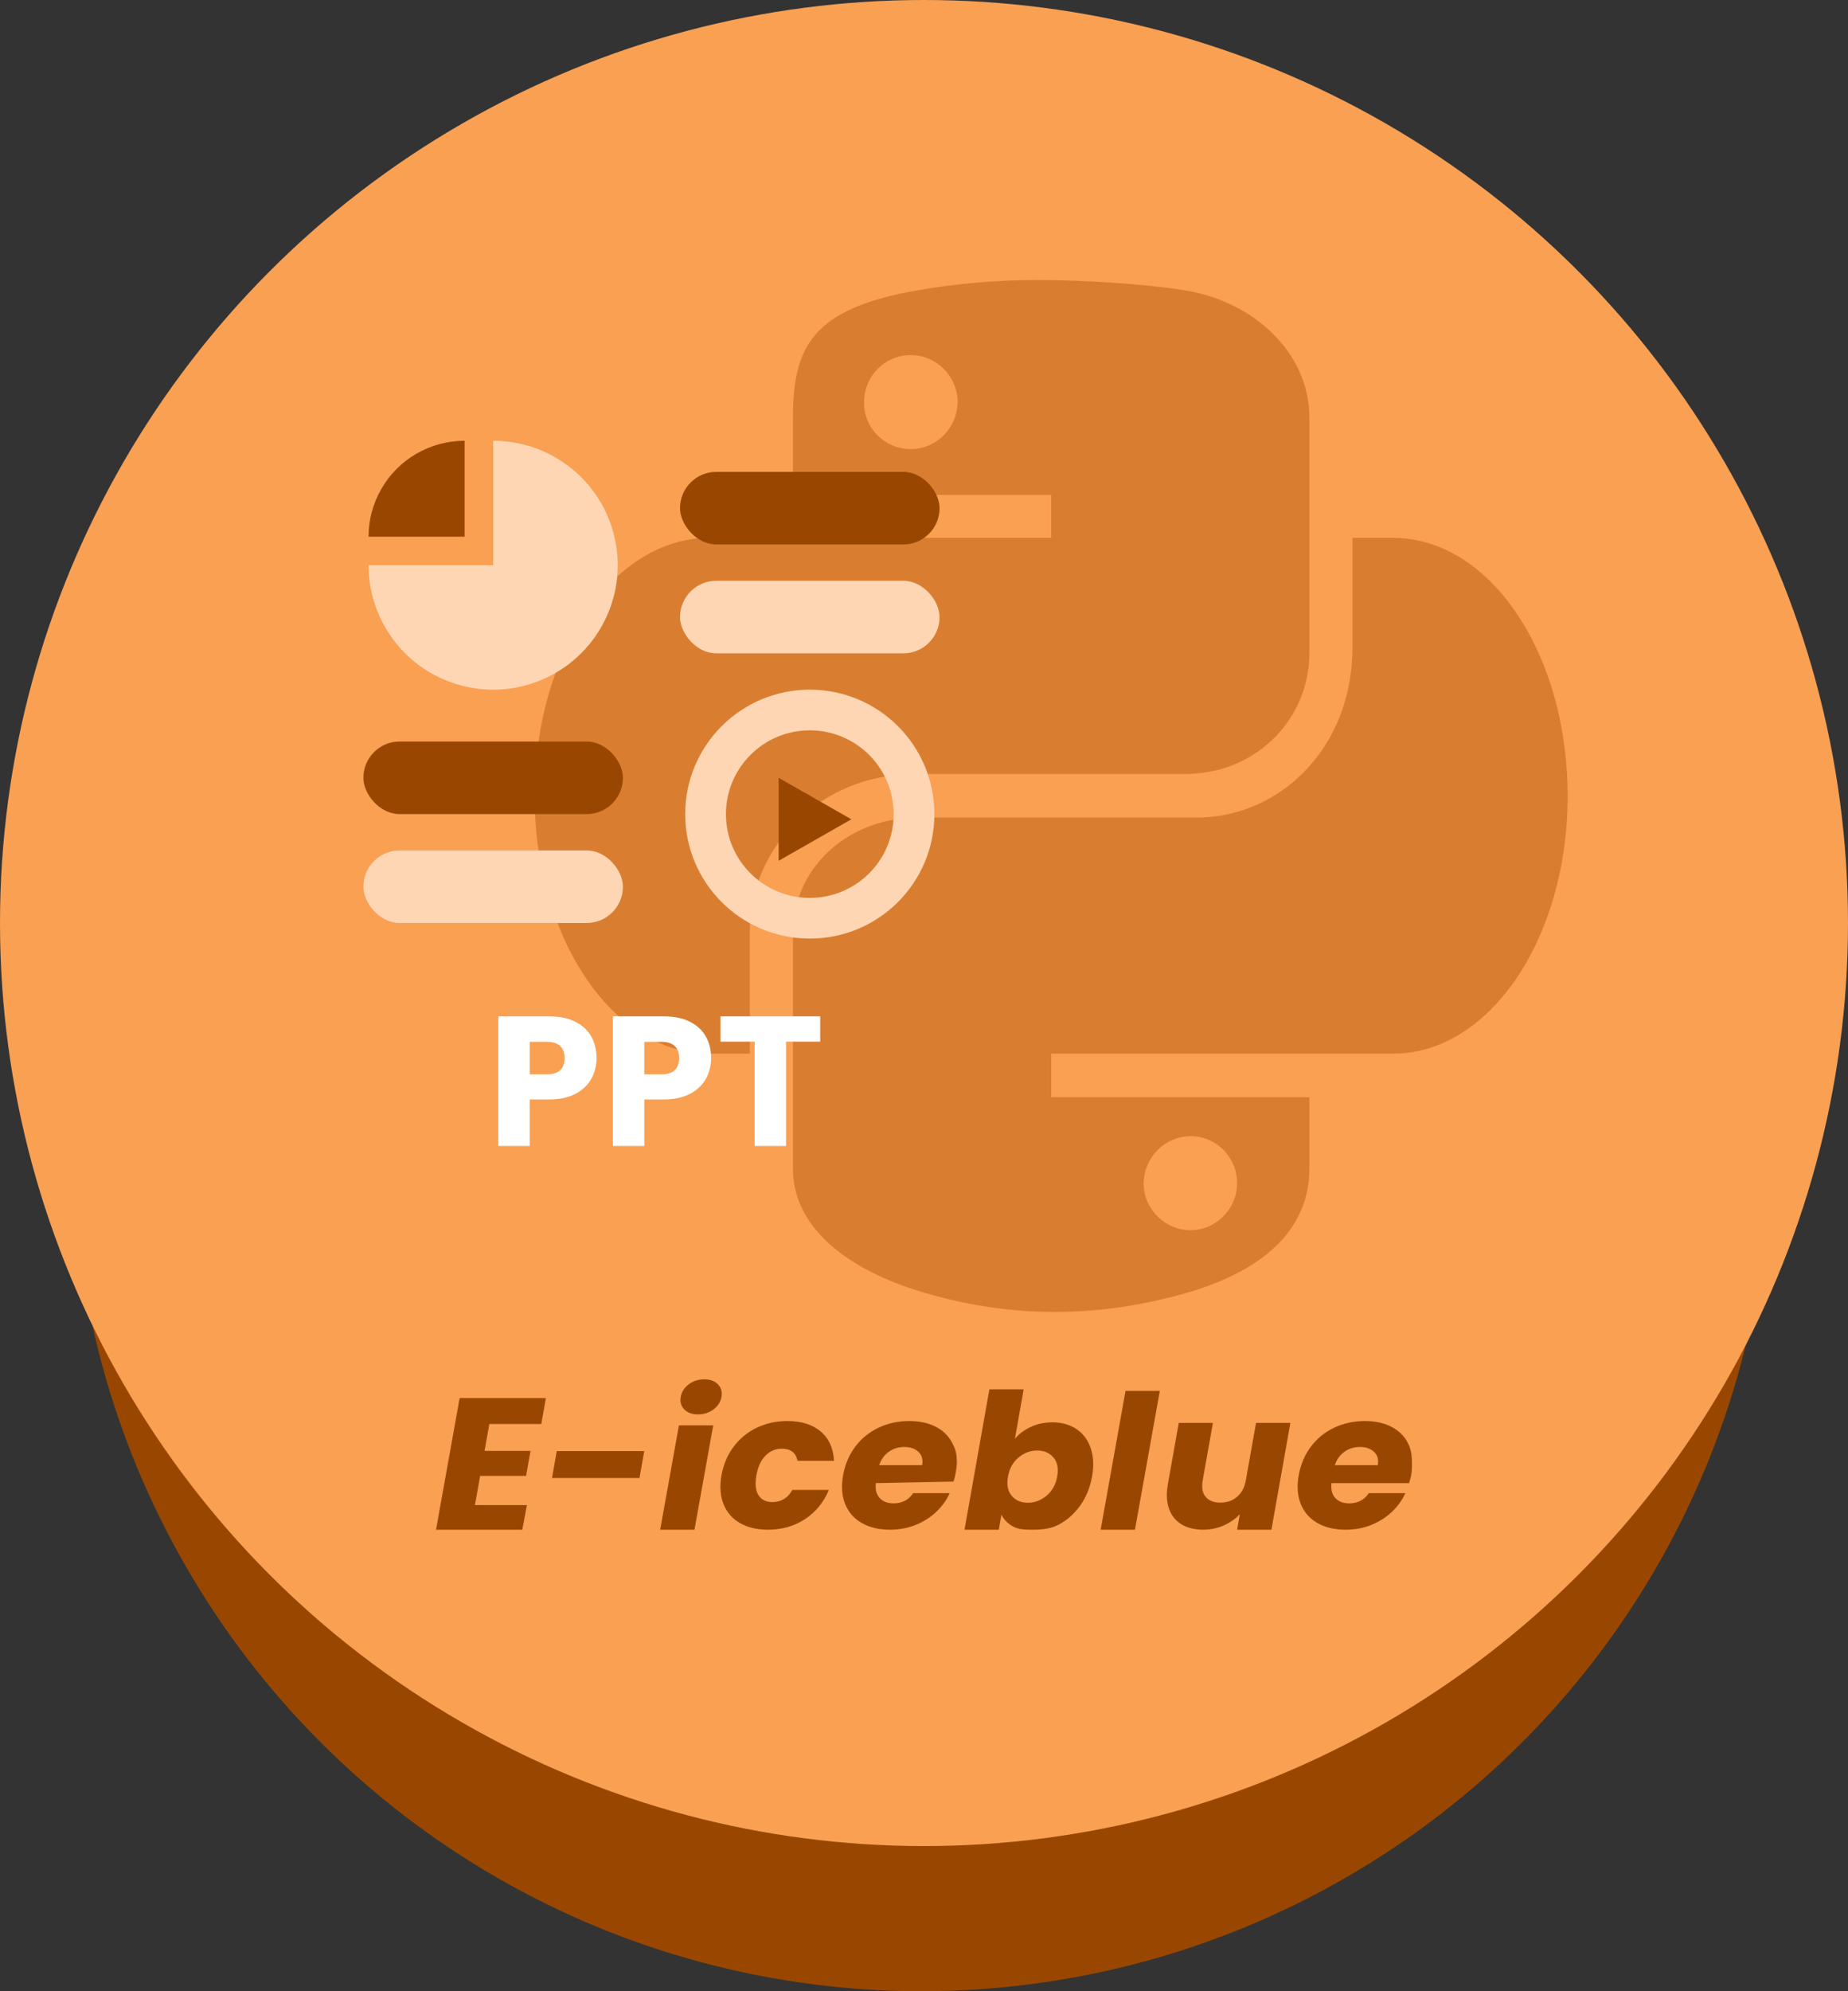 <svg viewBox="0 0 78 84" xmlns="http://www.w3.org/2000/svg" xmlns:xlink="http://www.w3.org/1999/xlink" width="78" height="84" fill="none" customFrame="#000000">
	<rect x="0" y="0" width="78" height="84" fill="#333333" stroke="none"/>
	<g id="ppt-python">
		<ellipse id="椭圆 35" rx="35.823" ry="35.766" cx="38.89" cy="48.234" fill="rgb(153,71,0)" />
		<ellipse id="椭圆 34" rx="39" ry="38.938" cx="39" cy="38.938" fill="rgb(249,160,83)" />
		<path id="矢量 285" d="M37.271 32.772C37.707 32.7 38.143 32.651 38.579 32.651L50.012 32.651C50.52 32.651 51.005 32.579 51.49 32.458C53.669 31.854 55.268 29.919 55.268 27.526L55.268 17.639C55.268 14.834 52.87 12.707 50.012 12.248C48.195 11.957 45.555 11.812 43.762 11.812C41.97 11.812 40.25 11.982 38.724 12.248C34.267 13.021 33.468 14.641 33.468 17.639L33.468 20.878L44.368 20.878L44.368 22.691L29.931 22.691C25.886 22.691 22.592 27.526 22.567 33.473L22.567 33.57C22.567 34.658 22.664 35.697 22.882 36.664C23.778 41.161 26.588 44.449 29.931 44.449L31.651 44.449L31.651 39.251C31.651 36.205 33.928 33.377 37.271 32.772ZM38.433 18.944C37.343 18.944 36.447 18.05 36.471 16.962C36.471 15.874 37.343 14.979 38.433 14.979C39.523 14.979 40.42 15.874 40.42 16.962C40.395 18.074 39.523 18.944 38.433 18.944ZM58.805 22.691C61.978 22.691 64.667 25.64 65.708 29.774C65.999 30.959 66.168 32.24 66.168 33.57C66.168 35.359 65.878 37.027 65.369 38.502C64.158 42.031 61.663 44.449 58.805 44.449L44.368 44.449L44.368 46.286L55.268 46.286L55.268 49.284C55.268 52.281 52.676 53.804 50.036 54.554C46.039 55.69 42.406 55.521 39.087 54.554C36.302 53.756 33.468 52.088 33.468 49.284L33.468 39.396C33.468 37.051 35.066 35.262 37.246 34.682C37.731 34.561 38.215 34.489 38.724 34.489L50.52 34.489C50.836 34.489 51.15 34.464 51.465 34.416C54.566 33.932 57.085 31.152 57.085 27.309L57.085 22.691L58.805 22.691ZM52.216 49.912C52.216 48.824 51.344 47.93 50.254 47.93C49.164 47.93 48.292 48.824 48.268 49.912C48.268 51 49.164 51.895 50.254 51.895C51.32 51.895 52.216 51 52.216 49.912Z" fill="rgb(217,126,48)" fill-rule="evenodd" />
		<path id="矢量 260" d="M29.466 59.666C29.212 59.666 29.017 59.596 28.881 59.455C28.774 59.344 28.72 59.212 28.72 59.059C28.72 59.018 28.724 58.975 28.732 58.931C28.77 58.717 28.882 58.541 29.068 58.4C29.255 58.258 29.475 58.188 29.729 58.188C29.977 58.188 30.169 58.258 30.305 58.4C30.412 58.51 30.465 58.642 30.465 58.797C30.465 58.84 30.461 58.884 30.453 58.931C30.416 59.139 30.304 59.313 30.118 59.455C29.931 59.596 29.714 59.666 29.466 59.666ZM42.837 60.695C43.01 60.487 43.235 60.32 43.511 60.192C43.787 60.065 44.09 60.001 44.418 60.001C44.808 60.001 45.144 60.094 45.427 60.28C45.709 60.466 45.912 60.732 46.033 61.08Q46.143 61.391 46.143 61.763C46.143 61.928 46.127 62.102 46.094 62.285C46.013 62.742 45.85 63.146 45.605 63.496C45.359 63.844 45.062 64.113 44.712 64.303C44.363 64.492 43.994 64.531 43.604 64.531C43.27 64.531 42.99 64.523 42.764 64.399C42.538 64.273 42.373 64.106 42.268 63.9L42.157 64.531L40.71 64.531L41.759 58.611L43.207 58.611L42.837 60.695ZM48.953 58.675L47.904 64.531L46.456 64.531L47.506 58.675L48.953 58.675ZM20.653 60.073L20.452 61.206L22.392 61.206L22.204 62.261L20.265 62.261L20.046 63.492L22.24 63.492L22.046 64.531L18.404 64.531L19.4 58.979L23.041 58.979L22.847 60.073L20.653 60.073ZM30.453 62.238C30.535 61.775 30.707 61.371 30.968 61.025C31.231 60.678 31.558 60.411 31.949 60.225C32.341 60.039 32.768 59.946 33.231 59.946C33.824 59.946 34.293 60.093 34.638 60.385C34.985 60.678 35.173 61.09 35.202 61.624L33.661 61.624C33.592 61.283 33.371 61.113 32.998 61.113C32.733 61.113 32.504 61.21 32.311 61.405C32.118 61.599 31.989 61.876 31.925 62.238Q31.892 62.424 31.892 62.581C31.892 62.782 31.933 62.946 32.014 63.075C32.138 63.268 32.333 63.365 32.597 63.365C32.971 63.365 33.253 63.195 33.443 62.854L34.984 62.854C34.767 63.375 34.431 63.786 33.977 64.085C33.525 64.382 33.005 64.531 32.417 64.531C31.954 64.531 31.56 64.438 31.234 64.252C30.909 64.065 30.677 63.799 30.537 63.453C30.45 63.236 30.407 62.996 30.407 62.733C30.407 62.576 30.422 62.411 30.453 62.238ZM40.344 62.101C40.321 62.23 40.289 62.363 40.248 62.501L36.966 62.566C36.962 62.61 36.959 62.653 36.959 62.695C36.959 62.909 37.018 63.078 37.136 63.201C37.277 63.347 37.469 63.42 37.712 63.42C38.073 63.42 38.35 63.276 38.543 62.989L40.084 62.989C39.953 63.282 39.763 63.546 39.515 63.78C39.268 64.014 38.977 64.198 38.642 64.332C38.308 64.465 37.949 64.531 37.566 64.531C37.103 64.531 36.707 64.438 36.379 64.252C36.051 64.065 35.816 63.799 35.673 63.453C35.584 63.234 35.539 62.992 35.539 62.727Q35.539 62.494 35.585 62.238C35.667 61.775 35.839 61.371 36.1 61.025C36.363 60.678 36.691 60.411 37.086 60.225C37.48 60.039 37.911 59.946 38.38 59.946C38.838 59.946 39.228 60.037 39.552 60.218C39.876 60.398 40.108 60.656 40.248 60.992C40.341 61.166 40.386 61.389 40.386 61.645C40.386 61.788 40.372 61.941 40.344 62.101ZM59.523 62.403C59.507 62.459 59.49 62.515 59.474 62.566L56.197 62.566C56.193 62.61 56.19 62.653 56.19 62.695C56.19 62.909 56.249 63.078 56.367 63.201C56.508 63.347 56.7 63.42 56.943 63.42C57.304 63.42 57.581 63.276 57.774 62.989L59.315 62.989C59.184 63.282 58.994 63.546 58.746 63.78C58.499 64.014 58.208 64.198 57.873 64.332C57.539 64.465 57.18 64.531 56.797 64.531C56.334 64.531 55.938 64.438 55.61 64.252C55.282 64.065 55.047 63.799 54.904 63.453C54.815 63.234 54.77 62.992 54.77 62.727C54.77 62.572 54.785 62.409 54.816 62.238C54.898 61.775 55.07 61.371 55.331 61.025C55.594 60.678 55.922 60.411 56.317 60.225C56.711 60.039 57.142 59.946 57.611 59.946C58.069 59.946 58.459 60.037 58.783 60.218C59.107 60.398 59.339 60.656 59.479 60.992C59.581 61.237 59.595 61.495 59.595 61.788C59.595 61.808 59.595 61.829 59.595 61.85C59.594 62.033 59.577 62.218 59.523 62.403ZM54.464 60.025L53.664 64.531L52.215 64.531L52.33 63.876C52.149 64.072 51.922 64.231 51.648 64.352C51.376 64.471 51.088 64.531 50.783 64.531C50.422 64.531 50.116 64.455 49.866 64.303C49.617 64.151 49.442 63.931 49.34 63.644C49.279 63.473 49.249 63.283 49.249 63.076C49.249 62.935 49.263 62.787 49.29 62.63L49.753 60.025L51.194 60.025L50.764 62.447C50.749 62.531 50.742 62.61 50.742 62.684C50.742 62.87 50.789 63.023 50.885 63.141C51.02 63.306 51.226 63.389 51.503 63.389C51.785 63.389 52.023 63.306 52.215 63.141C52.408 62.976 52.531 62.744 52.584 62.447L53.014 60.025L54.464 60.025ZM30.104 60.128L29.312 64.531L27.864 64.531L28.656 60.128L30.104 60.128ZM38.922 61.807C38.932 61.755 38.936 61.705 38.936 61.658C38.936 61.492 38.88 61.356 38.767 61.249C38.622 61.11 38.423 61.041 38.169 61.041C37.925 61.041 37.708 61.107 37.517 61.241C37.328 61.374 37.192 61.562 37.109 61.807L38.922 61.807ZM58.153 61.807C58.163 61.755 58.167 61.705 58.167 61.658C58.167 61.492 58.111 61.356 57.998 61.249C57.853 61.11 57.654 61.041 57.4 61.041C57.156 61.041 56.939 61.107 56.748 61.241C56.559 61.374 56.423 61.562 56.34 61.807L58.153 61.807ZM44.622 62.285C44.638 62.194 44.646 62.109 44.646 62.029C44.646 61.807 44.585 61.625 44.462 61.483C44.297 61.288 44.068 61.191 43.774 61.191C43.486 61.191 43.224 61.289 42.987 61.487C42.753 61.684 42.605 61.952 42.545 62.293C42.528 62.384 42.52 62.47 42.52 62.551C42.52 62.773 42.581 62.955 42.701 63.1C42.867 63.296 43.095 63.394 43.383 63.394C43.671 63.394 43.934 63.295 44.172 63.096C44.412 62.896 44.562 62.625 44.622 62.285ZM27.192 61.214L26.991 62.349L23.299 62.349L23.5 61.214L27.192 61.214Z" fill="rgb(153,71,0)" fill-rule="evenodd" />
		<path id="椭圆 4" d="M9.369 8.523C8.597 9.49 7.55 10.113 6.428 10.367C5.221 10.644 4.014 10.479 2.977 9.979C1.861 9.443 1.02 8.563 0.522 7.527C-0.017 6.413 -0.124 5.202 0.133 4.082C0.408 2.876 1.08 1.862 1.981 1.146C2.949 0.374 4.108 0 5.258 0L5.258 5.25L10.517 5.25C10.517 6.487 10.087 7.625 9.369 8.523Z" fill="rgb(255,214,180)" fill-rule="evenodd" transform="matrix(-1,0,0,1,26.073,18.594)" />
		<path id="椭圆 6" d="M6.08 0.542C6.719 0.911 7.22 1.427 7.563 2.023C7.933 2.661 8.107 3.359 8.107 4.047L4.053 4.047L4.053 0C4.791 0 5.483 0.197 6.08 0.542Z" fill="rgb(153,71,0)" fill-rule="evenodd" transform="matrix(-1,0,0,1,23.663,18.594)" />
		<path id="椭圆 5" d="M34.18 29.094C37.084 29.094 39.438 31.444 39.438 34.344C39.438 37.243 37.084 39.594 34.18 39.594C31.276 39.594 28.921 37.243 28.921 34.344C28.921 31.444 31.276 29.094 34.18 29.094ZM34.18 30.809C36.135 30.809 37.72 32.392 37.72 34.344C37.72 36.296 36.135 37.878 34.18 37.878C32.225 37.878 30.64 36.296 30.64 34.344C30.64 32.392 32.225 30.809 34.18 30.809Z" fill="rgb(255,214,180)" fill-rule="evenodd" />
		<path id="矢量 28" d="M35.933 34.562L32.865 36.312L32.865 32.812L35.933 34.562Z" fill="rgb(153,71,0)" fill-rule="evenodd" />
		<rect id="矩形 288" width="10.955" height="3.062" x="28.702" y="19.906" rx="1.531" fill="rgb(153,71,0)" />
		<rect id="矩形 290" width="10.955" height="3.062" x="15.337" y="31.281" rx="1.531" fill="rgb(153,71,0)" />
		<rect id="矩形 289" width="10.955" height="3.062" x="28.702" y="24.5" rx="1.531" fill="rgb(255,214,180)" />
		<rect id="矩形 291" width="10.955" height="3.062" x="15.337" y="35.875" rx="1.531" fill="rgb(255,214,180)" />
		<path id="矢量 34" d="M24.962 45.504C25.107 45.241 25.179 44.952 25.179 44.635C25.179 44.292 25.104 43.988 24.954 43.723C24.805 43.458 24.581 43.251 24.28 43.101C23.981 42.95 23.615 42.875 23.181 42.875L21.034 42.875L21.034 48.344L22.358 48.344L22.358 46.381L23.181 46.381C23.625 46.381 23.997 46.3 24.296 46.139C24.596 45.978 24.818 45.766 24.962 45.504ZM30.015 44.635C30.015 44.952 29.942 45.241 29.797 45.504C29.654 45.766 29.431 45.978 29.131 46.139C28.832 46.3 28.461 46.381 28.017 46.381L27.194 46.381L27.194 48.344L25.869 48.344L25.869 42.875L28.017 42.875C28.451 42.875 28.817 42.95 29.116 43.101C29.416 43.251 29.641 43.458 29.79 43.723C29.94 43.988 30.015 44.292 30.015 44.635ZM34.618 43.942L34.618 42.875L30.41 42.875L30.41 43.942L31.852 43.942L31.852 48.344L33.178 48.344L33.178 43.942L34.618 43.942ZM23.645 45.142C23.521 45.262 23.332 45.321 23.079 45.321L22.358 45.321L22.358 43.95L23.079 43.95C23.332 43.95 23.521 44.009 23.645 44.129C23.77 44.248 23.832 44.416 23.832 44.635Q23.832 44.912 23.697 45.084L23.697 45.084Q23.673 45.115 23.645 45.142ZM27.915 45.321C28.168 45.321 28.357 45.262 28.48 45.142Q28.509 45.115 28.533 45.084Q28.668 44.912 28.668 44.635C28.668 44.416 28.605 44.248 28.48 44.129C28.357 44.009 28.168 43.95 27.915 43.95L27.194 43.95L27.194 45.321L27.915 45.321Z" fill="rgb(255,255,255)" fill-rule="evenodd" />
	</g>
</svg>
